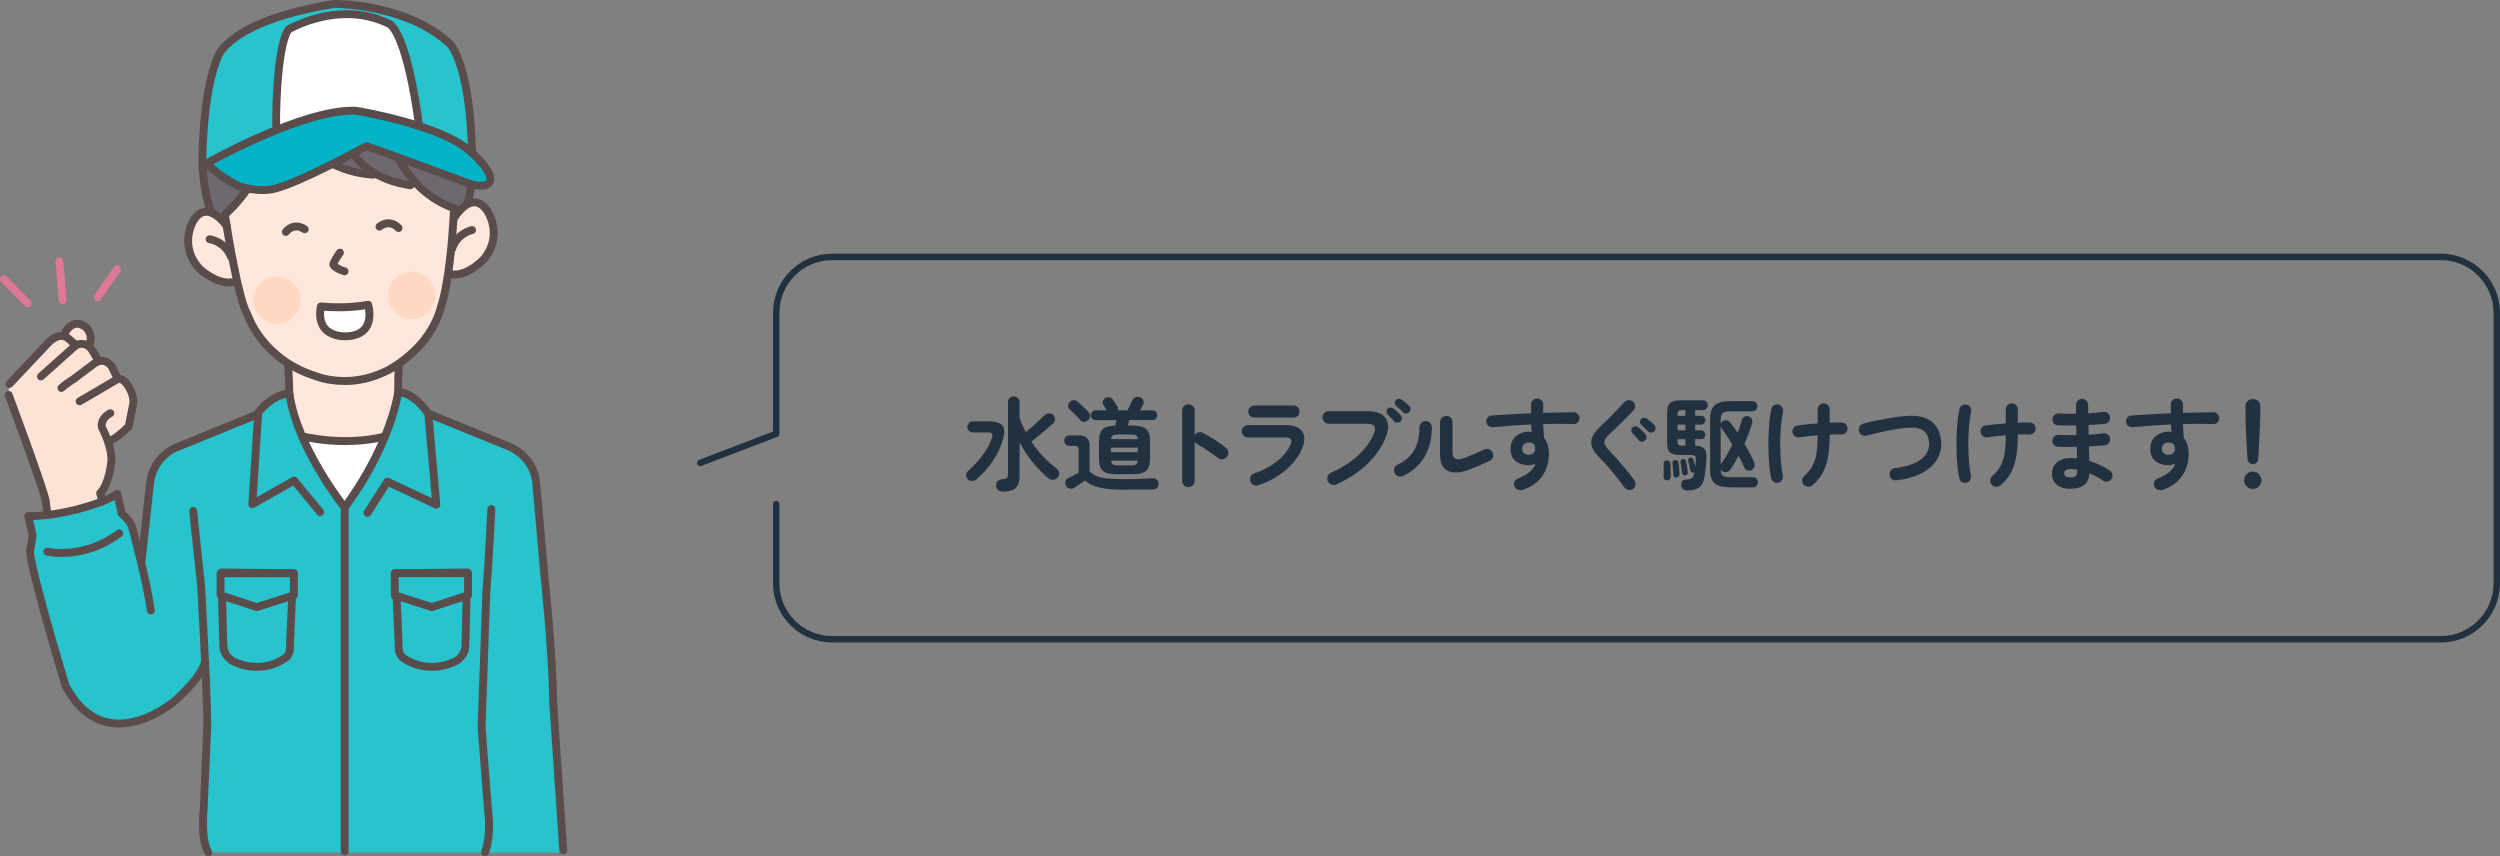 <?xml version="1.0" encoding="UTF-8"?><svg id="_レイヤー_2" xmlns="http://www.w3.org/2000/svg" width="822.27" height="281.63" viewBox="0 0 822.27 281.63"><rect x="0" y="0" width="822.27" height="281.63" fill="#808080" stroke="none"/><g id="_レイヤー_1-2"><path d="m94.83,117.22l.78,26.54,16.73,8.32,18.52-7.63.08-27.58s-15.55,3.97-36.11.35Z" style="fill:#ffe7db;"/><path d="m95.26,135.19c-.72,0-1.3-.58-1.3-1.3,0-6.11-.51-14.61-.52-14.7-.04-.71.5-1.33,1.22-1.37.71-.04,1.33.5,1.37,1.22,0,.09.52,8.66.52,14.85,0,.72-.58,1.3-1.3,1.3h0Z" style="fill:#5b4c4c;"/><path d="m131.03,133.37c-.68,0-1.26-.54-1.29-1.23-.26-4.94.16-13.1.17-13.44.04-.71.65-1.27,1.36-1.23.71.04,1.26.65,1.23,1.36,0,.08-.43,8.37-.17,13.17.04.71-.51,1.32-1.23,1.36-.02,0-.05,0-.07,0h0Z" style="fill:#5b4c4c;"/><path d="m79.51,28.34s12.63-24.47,49.91-11.6c0,0,22.73,11.86,24.37,29.09,0,0,5.81,20.2-6.09,28.74,0,0-15.25,23.87-35.04,21.63,0,0-27.87,3.91-40.16-21.25,0,0-8.55-6.99-5.45-26.98,0,0,2.96-14.28,12.45-19.63Z" style="fill:#6f686f;"/><path d="m149.19,65.72c.33,22.47-4.68,35.5-4.68,35.5-2.17,14.53-18.72,20.97-18.72,20.97-12.07,5.78-23.09,1.15-23.09,1.15-17.8-6.47-21.85-20.41-21.85-20.41-3.51-10.6-7.11-36.39-7.11-36.39,0,0,1.3-12.28,11.83-22.68,0,0,15.16-16.44,44.53-4.71,0,0,18.78,5.49,19.08,26.57Z" style="fill:#ffe7db;"/><path d="m77.31,92.87c-5.33.71-11.37-4.52-11.37-4.52-6.83-7.54-1.93-15.67-1.93-15.67,4.58-7.59,10.76,1.79,10.76,1.79l2.54,18.4Z" style="fill:#ffe7db;"/><path d="m148.23,90.07c4.86.52,11.02-5.05,11.02-5.05,6.29-8,.83-15.76.83-15.76-5.09-7.26-10.61,2.53-10.61,2.53l-1.25,18.28Z" style="fill:#ffe7db;"/><path d="m94.07,34.4s3.16,21.16,29.32,22.66c0,0,6.21,4.45,13.44,3.68,0,0,7,7.54,13.39,7.49,0,0,2.09-34.13-20.63-41.29,0,0-27.54-6.48-35.52,7.46Z" style="fill:#6f686f;"/><path d="m91.95,38.11s-6.32,23.3-17.92,32.87c0,0-6.91-12.25,3.58-27.88,0,0,6.63-6.79,14.34-4.99Z" style="fill:#6f686f;"/><path d="m149.47,91.59c-.18,0-.36,0-.54-.02-.71-.04-1.26-.66-1.21-1.37.04-.71.66-1.26,1.37-1.21,4.49.28,8.92-4.45,9.27-4.83,5.56-7.1.96-13.9.76-14.19-1.02-1.45-2.09-2.16-3.19-2.12-2.34.09-4.77,3.34-5.5,4.58-.36.61-1.16.82-1.77.46-.62-.36-.82-1.16-.46-1.77.34-.58,3.47-5.69,7.63-5.85,2.04-.08,3.86,1,5.42,3.22.06.09,1.53,2.2,2.15,5.38.58,2.95.53,7.41-3.03,11.93-.02.02-.03.04-.05.06-.21.24-5.14,5.74-10.85,5.74h0Z" style="fill:#5b4c4c;"/><path d="m148.67,83.16c-.13,0-.27-.02-.4-.06-.68-.22-1.05-.95-.83-1.64,1.93-5.9,7.35-7.02,7.58-7.06.7-.14,1.38.32,1.52,1.02.14.7-.32,1.38-1.02,1.52-.18.04-4.17.91-5.61,5.33-.18.55-.69.89-1.23.89h0Z" style="fill:#5b4c4c;"/><path d="m75.2,94.18c-5.45,0-10.37-4.77-10.59-4.99-.02-.02-.03-.04-.05-.05-3.86-4.26-4.23-8.71-3.85-11.69.4-3.21,1.72-5.42,1.77-5.51,1.4-2.32,3.14-3.53,5.18-3.59,4.16-.13,7.64,4.75,8.02,5.31.41.59.26,1.4-.33,1.8-.59.41-1.4.26-1.8-.33-.82-1.19-3.47-4.26-5.81-4.18-1.1.03-2.12.82-3.03,2.34-.18.3-4.29,7.4,1.75,14.1.37.35,5.11,4.76,9.58,4.17.71-.09,1.36.41,1.45,1.11.09.71-.41,1.36-1.11,1.45-.39.05-.78.08-1.17.08h0Z" style="fill:#5b4c4c;"/><path d="m75.95,85.7c-.51,0-1-.31-1.2-.81-1.77-4.36-5.92-4.92-5.97-4.92-.71-.09-1.22-.73-1.13-1.44.09-.71.73-1.22,1.44-1.13.23.03,5.71.76,8.05,6.52.27.66-.05,1.42-.71,1.69-.16.07-.33.1-.49.1h0Z" style="fill:#5b4c4c;"/><path d="m113.29,126.62c-5.64,0-9.52-1.53-10.12-1.77-9.43-3.02-15.17-8.55-18.33-12.66-3.09-4.02-4.37-7.47-4.64-8.24-3.38-5.78-7.29-31.66-7.45-32.77-.11-.71.38-1.37,1.09-1.47.71-.11,1.37.38,1.47,1.09,1.12,7.46,4.59,27.74,7.18,31.93.06.09.1.19.14.3.01.03,1.14,3.55,4.34,7.68,2.94,3.79,8.28,8.9,17.05,11.7.04.01.08.03.12.05.1.04,10.43,4.35,22.32-1.57,0,0,.02,0,.03-.01.14-.06,13.91-6.66,17.35-20.52.01-.06.03-.12.06-.17.03-.07,2.92-7.6,4.12-31.23.04-.71.65-1.27,1.36-1.23.71.04,1.27.64,1.23,1.36-1.16,23.07-3.9,31.01-4.27,31.98-3.75,14.91-17.93,21.78-18.73,22.15-5.29,2.63-10.25,3.42-14.31,3.42h0Z" style="fill:#5b4c4c;"/><path d="m98.89,98.46c.15,4.29-3.21,7.89-7.5,8.04-4.29.15-7.89-3.21-8.04-7.5-.15-4.29,3.21-7.89,7.5-8.04,4.29-.15,7.89,3.21,8.04,7.5Z" style="fill:#ffd8c4;"/><path d="m143.18,96.92c.15,4.29-3.21,7.89-7.5,8.04-4.29.15-7.89-3.21-8.04-7.5-.15-4.29,3.21-7.89,7.5-8.04,4.29-.15,7.89,3.21,8.04,7.5Z" style="fill:#ffd8c4;"/><path d="m105.53,100.77s7.81.94,15.54-.54c0,0,3.14,10.01-7.23,10.38,0,0-10.28.74-8.32-9.83Z" style="fill:#fff;"/><path d="m113.43,111.91c-1.52,0-5.31-.3-7.64-3.1-1.66-2-2.18-4.78-1.53-8.28.12-.67.75-1.13,1.43-1.05.02,0,2.42.28,5.79.28s6.54-.27,9.36-.81c.65-.12,1.28.26,1.48.89.07.21,1.57,5.14-.95,8.7-1.49,2.1-4,3.24-7.45,3.36-.07,0-.24.01-.49.01h0Zm-6.79-9.73c-.22,2.13.17,3.8,1.14,4.98,1.67,2.01,4.74,2.17,5.65,2.17.19,0,.31,0,.33,0,.01,0,.03,0,.04,0,2.6-.09,4.43-.85,5.43-2.26,1.19-1.68,1.06-3.98.84-5.33-2.65.43-5.53.64-8.6.64-2.07,0-3.76-.1-4.84-.18h0Z" style="fill:#5b4c4c;"/><path d="m113.34,90.54c-.12,0-.24-.02-.37-.05-3.54-1.04-4.39-2.62-4.53-2.92-.1-.23-.13-.48-.09-.73.25-1.54,2.07-4.04,2.43-4.53.43-.57,1.24-.69,1.81-.27.57.43.69,1.24.27,1.81-.68.92-1.45,2.13-1.79,2.9.37.31,1.14.81,2.63,1.25.69.2,1.08.92.88,1.61-.17.56-.68.93-1.24.93h0Z" style="fill:#5b4c4c;"/><path d="m94.01,77.59c-.27,0-.53-.08-.77-.25-.58-.42-.7-1.23-.28-1.81,1.11-1.51,4.21-3.71,7.99-1.2.6.39.76,1.2.37,1.8-.4.6-1.2.76-1.8.37-2.65-1.75-4.29.33-4.47.58-.25.35-.65.53-1.05.53h0Z" style="fill:#5b4c4c;"/><path d="m131.08,76.3c-.36,0-.73-.15-.98-.45-.33-.37-2.08-2.13-4.5-.27-.57.44-1.38.33-1.82-.24-.44-.57-.33-1.38.24-1.82,3.6-2.76,6.84-.79,8.05.64.46.55.4,1.36-.15,1.83-.24.21-.54.31-.84.31h0Z" style="fill:#5b4c4c;"/><path d="m89.48,56.85c-.19,0-.38-.04-.56-.13-.65-.31-.92-1.08-.61-1.73,1.28-2.66,3.02-4.31,5.19-4.9,3.21-.88,6.06.99,6.18,1.07.6.4.76,1.2.36,1.8-.4.59-1.2.76-1.79.36-.04-.03-2.03-1.29-4.08-.72-1.4.39-2.58,1.57-3.52,3.52-.22.46-.69.73-1.17.73h0Z" style="fill:#5b4c4c;"/><path d="m74.27,71.58c-.36,0-.71-.15-.97-.43-.48-.53-.43-1.35.1-1.83,12.47-11.18,16.59-29.88,16.63-30.07.15-.7.84-1.15,1.54-1,.7.15,1.15.84,1,1.54-.17.8-4.32,19.71-17.44,31.46-.25.22-.56.33-.86.33h0Z" style="fill:#5b4c4c;"/><path d="m122.81,58.77s-.06,0-.09,0c-11.92-.84-19.14-6.36-23.09-10.85-4.3-4.87-5.75-9.52-5.81-9.72-.21-.68.18-1.41.86-1.62.68-.21,1.41.18,1.62.86.01.04,1.39,4.39,5.35,8.85,5.28,5.94,12.43,9.27,21.25,9.89.71.05,1.25.67,1.2,1.38-.05.68-.62,1.21-1.29,1.21h0Z" style="fill:#5b4c4c;"/><path d="m134.99,62.23c-.06,0-.13,0-.19-.01-11.58-1.69-17.6-7.48-20.6-12.04-3.27-4.96-3.76-9.5-3.78-9.7-.07-.71.45-1.35,1.16-1.42.71-.07,1.35.44,1.42,1.16h0s.48,4.2,3.44,8.64c3.95,5.93,10.26,9.56,18.74,10.8.71.1,1.2.76,1.1,1.47-.09.64-.65,1.11-1.28,1.11h0Z" style="fill:#5b4c4c;"/><path d="m149.28,69.74c-.14,0-.28-.02-.42-.07-7.32-2.53-13.53-7.78-17.95-15.17-3.33-5.55-4.47-10.31-4.52-10.51-.16-.7.27-1.39.96-1.56.7-.17,1.39.27,1.56.96.02.08,1.14,4.65,4.26,9.85,4.16,6.92,9.73,11.62,16.54,13.98.68.23,1.03.97.8,1.65-.19.54-.69.87-1.22.87h0Z" style="fill:#5b4c4c;"/><path d="m69.18,70.22c-.52,0-1.01-.31-1.21-.83-.1-.25-2.42-6.31-2.52-14.36-.14-10.75,3.78-19.88,11.36-26.4.54-.47,1.36-.41,1.83.14.47.54.41,1.36-.14,1.83-7.05,6.07-10.57,14.25-10.46,24.32.09,7.6,2.33,13.49,2.35,13.54.26.67-.07,1.42-.74,1.68-.15.06-.31.09-.47.09h0Z" style="fill:#5b4c4c;"/><path d="m153.64,68.29c-.16,0-.31-.03-.47-.09-.67-.26-1-1.01-.74-1.68,2.61-6.77.86-18.16.84-18.27-1.64-9.47-6.68-17.66-14.98-24.33-6.24-5.02-12.08-7.23-12.14-7.25-9.16-3.33-19.43-3.45-28.9-.34-8.11,2.67-13.64,7.07-14.91,10.04-.28.66-1.04.96-1.7.68-.66-.28-.96-1.04-.68-1.7,1.8-4.22,8.42-8.84,16.48-11.48,10.02-3.29,20.89-3.16,30.61.37.26.1,6.24,2.36,12.8,7.61,6.08,4.87,13.79,13.33,15.98,25.98.08.51,1.89,12.21-.98,19.63-.2.51-.69.83-1.21.83h0Z" style="fill:#5b4c4c;"/><path d="m66.56,55.54s-.39-23.82,5.04-36.72c0,0,2.91-11.75,38.24-17.52,0,0,23.49-.28,38.14,13.1,0,0,6.8,6.66,7.31,36.96,0,0-12.89-6.77-43.29-12.36,0,0-43.52,14.12-45.44,16.54Z" style="fill:#27c4ce;"/><path d="m66.56,56.83c-.14,0-.28-.02-.42-.07-.52-.18-.87-.66-.88-1.21-.02-.98-.33-24.17,5.11-37.18.43-1.39,4.98-12.76,39.26-18.37.06-.01.13-.02.19-.02h.13c2.48,0,24.6.38,38.9,13.44.01.01.02.02.03.03.29.29,7.18,7.39,7.7,37.87,0,.46-.23.89-.62,1.13-.39.24-.88.26-1.28.04-.13-.07-13.04-6.71-42.6-12.17-16.28,5.29-42.45,14.22-44.54,16.05-.25.29-.61.45-.98.45h0ZM109.94,2.59c-33.58,5.51-37.07,16.45-37.1,16.56-.02.06-.03.11-.06.17-4.29,10.22-4.87,27.75-4.93,33.95,2.63-1.24,8.44-3.55,21.72-8.13,11-3.79,21.91-7.34,22.02-7.37.2-.07.42-.08.63-.04,24.02,4.41,37.08,9.51,41.71,11.57-.74-27.15-6.6-33.68-6.87-33.96-5.7-5.2-13.44-8.91-23-11.03-7.47-1.66-13.47-1.7-14.13-1.7h0Z" style="fill:#5b4c4c;"/><path d="m91.15,46.02c-.66.21-.69-30.45,3.8-36.38,0,0,16.6-9.85,32.9-1.87,0,0,5.76,1.02,10.24,35.29,0,0-26.73-3.38-46.94,2.96Z" style="fill:#fff;"/><path d="m91.14,47.32c-.51,0-.97-.29-1.2-.76-.61-1.23-.46-10.8-.08-17.12.45-7.54,1.52-17.24,4.06-20.58.1-.13.23-.25.37-.33.36-.21,8.84-5.17,19.79-5.17,5.06,0,9.85,1.08,14.23,3.2,1.82.59,6.98,5.14,11.06,36.34.05.4-.08.8-.37,1.08-.28.28-.68.42-1.08.37-.07,0-7.16-.89-16.62-.89-11.55,0-21.84,1.32-29.77,3.8-.13.04-.26.06-.39.06h0Zm4.69-36.69c-1.55,2.34-2.77,9.02-3.36,18.45-.43,6.79-.41,12.74-.27,15.27,8.03-2.31,17.81-3.49,29.1-3.49,6.92,0,12.6.46,15.28.73-3.95-28.99-8.8-32.39-9.12-32.58-.06-.02-.12-.04-.18-.07-4.05-1.98-8.49-2.99-13.2-2.99-9.29,0-16.85,3.91-18.24,4.68h0Z" style="fill:#5b4c4c;"/><path d="m68.37,53.5s32.1-18.04,48.95-17.05c0,0,28.08,4.69,37.23,13.29,0,0,4.73,3.62,6.51,7.81,0,0,1.98,5.37-6.52,2.91,0,0-27.37-10.16-33.98-12.4,0,0-21,11.51-29.53,13.8,0,0-4.72,1.86-12.58-.66,0,0-8.98-4.69-10.08-7.71Z" style="fill:#00b3c6;"/><path d="m86.33,63.82c-2.63,0-5.42-.46-8.28-1.38-.07-.02-.14-.05-.2-.09-1.57-.82-9.49-5.09-10.7-8.41-.22-.6.03-1.26.58-1.57,1.25-.7,30.91-17.26,48.2-17.26.5,0,.99.01,1.45.04.05,0,.09,0,.14.02,1.16.19,28.49,4.84,37.86,13.58.57.45,5.06,4.04,6.86,8.29,0,.02.02.04.02.06.08.22.76,2.18-.33,3.74-.72,1.04-1.95,1.56-3.67,1.56-1.13,0-2.5-.23-4.1-.7-.03,0-.06-.02-.09-.03-.27-.1-26.06-9.67-33.4-12.2-3.32,1.8-21.28,11.47-29.25,13.63-.4.14-2.2.72-5.09.72h0Zm-7.38-3.81c2.57.81,5.05,1.22,7.38,1.22,2.69,0,4.22-.57,4.23-.57.04-.02.09-.03.13-.04,8.28-2.22,29.03-13.57,29.24-13.68.32-.17.7-.21,1.04-.09,6.43,2.18,32.7,11.92,33.97,12.39,1.34.39,2.46.58,3.33.58.79,0,1.33-.16,1.54-.45.25-.35.14-1.04.04-1.35-1.64-3.81-6.04-7.21-6.09-7.25-.03-.03-.07-.06-.1-.09-8.54-8.04-34.96-12.68-36.49-12.95-.4-.02-.81-.03-1.23-.03-14.73,0-39.98,13.16-45.74,16.27,1.61,1.83,5.77,4.46,8.76,6.03h0Z" style="fill:#5b4c4c;"/><path d="m131.4,129.03c6.22,1.04,9.38,7.38,9.38,7.38l22.5,9.45c12.57,3.5,11.92,9.33,11.92,9.33l1.81,6.48-17.85,42.05-.78,34.65c4.92,31.28.84,41.99.84,41.99h-91.23c-2.84-8.29.11-40.01.11-40.01l-1.47-34.73-18.31-38.12c-1.3-19.18,14.64-21.9,14.64-21.9l22.81-10.11c2.41-5.34,9.5-6.12,9.5-6.12,0,0,1.38,8.21,3.97,13.65,0,0,4.62,12.44,14,23.5,0,0,12.27-16.76,14.51-25.14l3.63-12.35Z" style="fill:#27c4ce;"/><path d="m159.52,201.91s-.6,34.73-1.12,36.46l.23,41.99h26.18s-2.3-44.32-2.82-46.13c0,0-.11-20.27-2.85-44.06,0,0-1.08-18.45-2.81-31.76,0,0,.86-9.85-18.66-15.03,0,0,2.85,11.84,3.11,26.35,0,0,.26,21.51-1.25,32.19Z" style="fill:#27c4ce;"/><path d="m63.83,169.21c-.26-13.74,4.15-25.66,4.15-25.66-19.18,3.97-18.38,15.64-18.38,15.64l-3.36,24.81-3.11-10.5c-1.27-2.51-3.11-4.67-3.11-4.67l-1.94-5.96c-11.73,6.29-28.77,6.74-28.77,6.74l1.43,6.48c-2.07,3.63-.52,8.16-.52,8.16l11.02,41.7s7.6,16.59,24.54,11.23c0,0,15.93-4.68,21.43-18.47l-1.3-25.4-2.07-24.1Z" style="fill:#27c4ce;"/><path d="m99.6,143.55l13.35,1.68,13.61-1.43s-3.28,11.27-13.22,23.07c0,0-8.16-7.91-13.74-23.33Z" style="fill:#fff;"/><path d="m94.76,129.9s-7.6.52-9.33,6.57l-3.11,29.2,14.34-7.78,8.9,11.38h15.55l5.79-11.21,17.11,8.29-3.8-30.58s-2.59-5.36-9.33-6.91c0,0-4.32,21.77-17.54,38.01,0,0-11.32-13.13-18.58-36.98Z" style="fill:#27c4ce;"/><path d="m68.54,281.58c-.42,0-.83-.2-1.08-.58-2.74-4.11-1.9-13.56-1.77-14.81l1.13-25.89s0-.06,0-.09c.4-3.39-1.12-32.63-1.98-47.66-.52-4.21-2.57-24.15-2.59-24.35-.07-.71.44-1.35,1.16-1.42.71-.08,1.35.44,1.42,1.16.02.2,2.08,20.25,2.59,24.34,0,.03,0,.06,0,.09.1,1.78,2.48,43.38,1.98,48.1l-1.13,25.89s0,.05,0,.08c-.27,2.68-.57,10.28,1.34,13.15.4.6.24,1.4-.36,1.8-.22.15-.47.22-.72.22h0Z" style="fill:#5b4c4c;"/><path d="m159.53,281.63c-.15,0-.29-.02-.44-.08-.67-.24-1.02-.99-.78-1.66,2.05-5.66.96-12.82.95-12.89,0-.03,0-.07-.01-.1l-2.15-27.65s0-.1,0-.15l1.56-44.32s0-.04,0-.06c.77-9.2,1.65-27.19,1.66-27.37.04-.71.64-1.27,1.36-1.23.71.04,1.27.64,1.23,1.36,0,.18-.89,18.18-1.66,27.43l-1.55,44.22,2.14,27.53c.11.75,1.12,8.04-1.08,14.12-.19.53-.69.86-1.22.86h0Z" style="fill:#5b4c4c;"/><path d="m113.37,281.32c-.72,0-1.3-.58-1.3-1.3v-113.41c0-.72.58-1.3,1.3-1.3s1.3.58,1.3,1.3v113.41c0,.72-.58,1.3-1.3,1.3h0Z" style="fill:#5b4c4c;"/><path d="m46.5,186.19s-.09,0-.14,0c-.71-.08-1.23-.72-1.15-1.43l2.78-25.38c.84-9.73,8.75-13.11,9.09-13.25l26.39-10.76c6.4-8.01,11.76-7.09,11.98-7.04.54.1.96.54,1.04,1.09,2.5,17.28,17.71,36.46,17.86,36.66.45.56.36,1.37-.2,1.82-.56.45-1.37.36-1.82-.2-.63-.79-15.18-19.14-18.22-36.78-1.51.2-4.84,1.26-8.81,6.34-.14.18-.32.32-.53.4l-26.7,10.89c-.27.11-6.79,2.96-7.49,11.09,0,.01,0,.02,0,.03l-2.78,25.39c-.07.66-.63,1.15-1.29,1.15h0Z" style="fill:#5b4c4c;"/><path d="m185.26,280.97c-.68,0-1.24-.52-1.29-1.21l-3.28-48.04s0-.05,0-.07c-.26-17.7-2.82-41.11-2.84-41.35,0,0,0-.02,0-.03l-2.74-31.05c-.7-8.12-7.7-10.97-7.99-11.09l-26.71-10.89c-.23-.09-.42-.25-.57-.45-3.52-4.92-6.42-6.1-7.79-6.37-4.02,19.77-17.11,36.53-17.68,37.25-.44.56-1.26.66-1.82.21-.56-.44-.66-1.26-.22-1.82.14-.17,13.76-17.62,17.38-37.23.1-.53.51-.94,1.04-1.04.52-.1,5.2-.7,10.97,7.19l26.35,10.75c.34.13,8.78,3.51,9.61,13.27l2.74,31.03c.08.71,2.6,23.91,2.86,41.54l3.28,48c.05.71-.49,1.33-1.2,1.38-.03,0-.06,0-.09,0h0Z" style="fill:#5b4c4c;"/><path d="m120.85,169.98c-.24,0-.48-.07-.7-.2-.6-.39-.78-1.19-.39-1.79l6.57-10.28c.35-.55,1.05-.75,1.64-.48l14.06,6.62-2.45-27.69c-.06-.71.46-1.34,1.18-1.41.71-.06,1.34.46,1.41,1.18l2.65,29.94c.04.46-.17.91-.55,1.18-.38.27-.87.31-1.29.11l-15.07-7.09-5.95,9.32c-.25.39-.67.6-1.09.6h0Z" style="fill:#5b4c4c;"/><path d="m105.3,169.72c-.37,0-.74-.16-1-.47l-7.86-9.53-12.79,7.24c-.41.23-.92.22-1.33-.03-.4-.25-.64-.71-.61-1.18l1.9-29.72c.05-.71.66-1.26,1.38-1.21.71.05,1.26.66,1.21,1.38l-1.75,27.33,11.65-6.6c.55-.31,1.24-.18,1.64.3l8.55,10.37c.46.55.38,1.37-.17,1.82-.24.2-.53.3-.82.3h0Z" style="fill:#5b4c4c;"/><path d="m113.61,146.39c-7.97,0-13.96-1.49-14.33-1.59-.69-.18-1.11-.88-.94-1.58.18-.69.88-1.11,1.58-.94.14.04,13.08,3.25,25.94.13.7-.17,1.4.26,1.56.95.17.7-.26,1.4-.95,1.57-4.48,1.09-8.91,1.45-12.86,1.45h0Z" style="fill:#5b4c4c;"/><path d="m130.09,188.53l1.04,23.87s-.39,3.11,1.94,4.28c0,0,7.13,5.44,16.85.78,0,0,3.11-1.71,3.11-5.05l.65-24.1-23.59.23Z" style="fill:#27c4ce;"/><path d="m142,220.64h0c-5.34,0-8.95-2.39-9.6-2.86-2.73-1.45-2.62-4.72-2.56-5.42l-1.04-23.78c-.02-.35.11-.69.35-.95s.58-.4.93-.4l23.59-.23c.35,0,.69.14.94.39.25.25.38.59.37.94l-.65,24.09c-.01,4.05-3.63,6.09-3.78,6.17-.02.01-.04.02-.06.03-2.79,1.34-5.64,2.02-8.48,2.02h0Zm-10.55-30.83l.98,22.53c0,.07,0,.15,0,.22,0,.01-.23,2.22,1.24,2.96.07.04.14.08.21.13.03.02,3.25,2.4,8.14,2.4h0c2.44,0,4.9-.59,7.32-1.74.26-.15,2.41-1.5,2.42-3.91,0-.01,0-.02,0-.03l.61-22.76-20.9.21h0Z" style="fill:#5b4c4c;"/><polygon points="129.83 188.53 153.94 188.53 153.94 195.79 142.02 199.67 129.83 195.79 129.83 188.53" style="fill:#27c4ce;"/><path d="m142.02,200.97c-.13,0-.27-.02-.39-.06l-12.18-3.89c-.54-.17-.9-.67-.9-1.23v-7.26c0-.72.58-1.3,1.3-1.3h24.1c.72,0,1.3.58,1.3,1.3v7.26c0,.56-.36,1.06-.89,1.23l-11.92,3.89c-.13.04-.27.06-.4.06h0Zm-10.89-6.13l10.88,3.47,10.63-3.47v-5.02h-21.51v5.01h0Z" style="fill:#5b4c4c;"/><path d="m96.4,188.53l-1.04,23.87s.39,3.11-1.94,4.28c0,0-7.13,5.44-16.85.78,0,0-3.11-1.71-3.11-5.05l-.65-24.1,23.59.23Z" style="fill:#27c4ce;"/><path d="m84.49,220.64c-2.84,0-5.7-.68-8.49-2.02-.02-.01-.04-.02-.06-.03-.15-.09-3.77-2.12-3.78-6.17l-.65-24.09c0-.35.12-.69.37-.94.25-.25.59-.38.94-.39l23.59.23c.35,0,.69.15.93.4.24.25.37.6.35.95l-1.04,23.78c.06.7.17,3.97-2.56,5.42-.66.47-4.26,2.86-9.6,2.86h0Zm-7.32-4.33c2.42,1.16,4.88,1.74,7.32,1.74,4.93,0,8.1-2.38,8.14-2.4.06-.05.13-.09.21-.13,1.47-.74,1.24-2.93,1.24-2.96,0-.07-.01-.14,0-.22l.98-22.53-20.9-.21.61,22.76s0,.02,0,.03c0,2.4,2.14,3.74,2.42,3.91h0Z" style="fill:#5b4c4c;"/><polygon points="96.66 188.53 72.55 188.53 72.55 195.79 84.47 199.67 96.66 195.79 96.66 188.53" style="fill:#27c4ce;"/><path d="m84.47,200.97c-.14,0-.27-.02-.4-.06l-11.92-3.89c-.53-.17-.89-.67-.89-1.23v-7.26c0-.72.58-1.3,1.3-1.3h24.1c.72,0,1.3.58,1.3,1.3v7.26c0,.56-.36,1.06-.9,1.23l-12.18,3.89c-.13.04-.26.06-.39.06h0Zm-10.63-6.12l10.63,3.47,10.88-3.47v-5.01h-21.51v5.02h0Z" style="fill:#5b4c4c;"/><path d="m15.21,169.12s11.49-1.12,18.36-4.1l-.65-2.81s3.36-3.84,3.62-9.72c0,0-.43-5.53-1.47-7.78,0,0,5.79-1.56,7.69-6.22l1.3-7.43s-1.12-5.66-6.05-6.57c0,0-.52-5.01-2.94-5.36,0,0-1.04-.69-2.76-.17,0,0-1.73-5.01-2.94-5.7,0,0-1.77-.6-4.36.26l-4.28-3.02s-2.2-.82-4.93,2.33l-11.4,11.92s-2.85,4.06-1.3,7.52l11.92,33.18.18,3.67Z" style="fill:#ffe2d6;"/><path d="m20.73,110.5s3.28-7.15,6.91-3.35c1.76,3.78,3.66,5.48,1.04,7.67,0,0-2.59,1.83-6.57-.41,0,0-1.9-2.35-1.38-3.91Z" style="fill:#ffe2d6;"/><path d="m20.25,183.19c-2.91,0-4.78-.41-4.97-.46-.7-.16-1.13-.86-.97-1.56.16-.7.86-1.13,1.55-.97.13.03,11.52,2.49,22.6-5.82.57-.43,1.38-.31,1.81.26.43.57.31,1.38-.26,1.81-7.5,5.63-15.02,6.73-19.77,6.73h0Z" style="fill:#5b4c4c;"/><path d="m39.18,239.28c-1.19,0-2.39-.1-3.61-.34-6.19-1.18-11.28-5.46-15.13-12.71-.04-.07-.07-.15-.1-.23-.03-.11-3.36-11.1-6.43-22.11-1.81-6.48-3.17-11.7-4.06-15.53-1.39-5.99-1.45-7.72-1.04-8.48l.6-3.65-1.37-6.24c-.09-.39.01-.8.27-1.1.25-.31.64-.48,1.03-.47,9.2.26,23.38-3.66,28.54-7.05.36-.23.81-.28,1.2-.12.39.16.69.51.78.92l1.33,6.05c.84.74,2.82,2.63,3.43,4.6,0,.01,0,.03.01.04.2.71,4.83,17.44,6.26,27.77.1.71-.4,1.36-1.11,1.46-.71.1-1.36-.4-1.46-1.11-1.37-10-5.99-26.72-6.18-27.41-.44-1.38-2.27-3.09-2.94-3.64-.23-.19-.39-.44-.45-.73l-1.04-4.74c-5.98,3.15-17.85,6.38-26.79,6.55l1.08,4.9c.04.16.04.33.01.49l-.69,4.23c-.02.15-.07.29-.14.41-.25,2.91,5.74,24.7,11.61,44.08,3.46,6.45,7.92,10.24,13.26,11.27,10.05,1.93,20.15-6.5,20.25-6.58.09-.07,8.04-6.76,9.84-12.17.23-.68.96-1.05,1.64-.82.68.23,1.05.96.82,1.64-2.04,6.11-10.28,13.04-10.63,13.34-.39.33-8.94,7.48-18.79,7.48h0Z" style="fill:#5b4c4c;"/><path d="m3.11,127.56c-.32,0-.64-.12-.89-.35-.52-.49-.54-1.31-.05-1.83l12.67-13.41c1.56-1.77,5.33-4.35,8.55-1.56l2.46,2.15c.54.47.6,1.29.12,1.83-.47.54-1.29.6-1.83.12l-2.46-2.14c-2.11-1.83-4.89,1.3-4.92,1.33-.01.01-.02.02-.03.04l-12.69,13.43c-.25.27-.6.41-.94.41h0Z" style="fill:#5b4c4c;"/><path d="m13.47,125.12c-.36,0-.71-.15-.97-.43-.48-.53-.43-1.35.1-1.83l11.54-10.3c.08-.07.17-.14.27-.19,1.55-.79,5.03-1.31,7.16,2.41l1.68,2.83c.36.62.16,1.41-.46,1.77-.62.36-1.41.16-1.77-.46l-1.68-2.85c-1.25-2.19-3.02-1.71-3.61-1.46l-11.39,10.17c-.25.22-.56.33-.86.33h0Z" style="fill:#5b4c4c;"/><path d="m20.21,128.9c-.35,0-.69-.14-.94-.41-.49-.52-.46-1.34.06-1.83.06-.06,1.57-1.47,4.05-2.98l6.52-4.9c.35-.3,2.01-1.6,4.14-1.37,1.46.16,2.75.98,3.81,2.44.05.06.09.13.12.2l1.81,3.76c.31.64.04,1.42-.6,1.73-.64.31-1.42.04-1.73-.6l-1.76-3.65c-.59-.78-1.23-1.22-1.91-1.3-1.15-.13-2.2.76-2.21.77-.02.02-.05.05-.08.06l-6.61,4.97s-.07.05-.11.07c-2.26,1.37-3.66,2.68-3.67,2.69-.25.23-.57.35-.89.35h0Z" style="fill:#5b4c4c;"/><path d="m36.11,146.18c-.61,0-1.15-.43-1.27-1.04-.14-.7.31-1.38,1.02-1.53,1.15-.23,3.68-2.4,5.28-4.02l1.31-6.54s.01-.05.02-.08c.58-2.19-1.14-5.05-1.85-5.96-.77-.99-1.3-1.13-1.46-1.11l-12.33,7.22c-.62.36-1.41.15-1.77-.46-.36-.62-.15-1.41.46-1.77l12.35-7.24h0c.42-.24,2.48-1.19,4.79,1.77.14.18,3.3,4.33,2.31,8.17l-1.38,6.88c-.05.24-.16.46-.34.64-.73.76-4.47,4.55-6.9,5.04-.09.02-.17.03-.26.03h0Z" style="fill:#5b4c4c;"/><path d="m33.57,166.31c-.69,0-1.27-.55-1.29-1.24-.03-.64-.37-1.83-.58-2.43-.17-.48-.04-1.01.32-1.36,2.06-2,3.03-7.12,3.23-8.93,0-.02,0-.04,0-.06.7-4.43-2.85-11.04-2.88-11.1-.07-.13-.12-.26-.14-.41-.67-4.03,3.32-5.97,3.49-6.05.65-.31,1.42-.03,1.73.62.31.65.03,1.42-.61,1.72-.11.05-2.26,1.13-2.07,3.1.66,1.27,3.8,7.65,3.05,12.5-.06.55-.82,6.64-3.44,9.86.2.67.45,1.66.48,2.44.03.72-.53,1.32-1.24,1.35-.02,0-.04,0-.05,0h0Z" style="fill:#5b4c4c;"/><path d="m15.55,170.2c-.64,0-1.2-.48-1.28-1.14l-.52-4.17c-1.07-4.93-12-34.24-12.11-34.54-.25-.67.09-1.42.76-1.67.67-.25,1.42.09,1.67.76.46,1.22,11.18,30,12.23,34.96,0,.04.01.07.02.11l.53,4.23c.09.71-.42,1.36-1.13,1.45-.05,0-.11.01-.16.01h0Z" style="fill:#5b4c4c;"/><path d="m29.37,114.56c-.18,0-.36-.04-.53-.11-.65-.29-.95-1.06-.65-1.71,1.02-2.27-.6-3.93-.79-4.11-.87-.69-1.67-.97-2.4-.82-1.38.28-2.33,1.98-2.34,2-.33.63-1.12.88-1.75.54-.63-.33-.88-1.12-.54-1.75.15-.29,1.54-2.81,4.12-3.33,1.53-.31,3.08.15,4.59,1.38.02.01.03.03.05.04,1.14,1.03,2.91,3.83,1.44,7.11-.22.48-.69.77-1.18.77h0Z" style="fill:#5b4c4c;"/><path d="m20.63,100.06c-.66,0-1.23-.51-1.29-1.18l-1.12-12.78c-.06-.71.47-1.34,1.18-1.4.71-.06,1.34.47,1.4,1.18l1.12,12.78c.06.71-.47,1.34-1.18,1.4-.04,0-.08,0-.11,0h0Z" style="fill:#dd7994;"/><path d="m9.14,101.06c-.33,0-.67-.13-.92-.38l-7.84-7.9c-.5-.51-.5-1.33,0-1.83.51-.5,1.33-.5,1.83,0l7.84,7.9c.5.51.5,1.33,0,1.83-.25.25-.58.38-.91.38h0Z" style="fill:#dd7994;"/><path d="m32.13,99.05c-.26,0-.51-.08-.74-.23-.59-.41-.73-1.22-.33-1.8l6.35-9.14c.41-.59,1.22-.73,1.8-.32.59.41.73,1.22.33,1.8l-6.35,9.14c-.25.36-.66.56-1.07.56h0Z" style="fill:#dd7994;"/><path d="m318.3,157.61c-.36-.38-.52-.84-.5-1.37.02-.54.22-.98.6-1.34,1.83-1.61,3.44-3.36,4.84-5.26,1.4-1.9,2.41-3.8,3.03-5.73.22-.67.22-1.12,0-1.34s-.69-.33-1.41-.33h-4.89c-.49,0-.92-.18-1.27-.54s-.54-.78-.54-1.27.18-.95.54-1.31c.36-.36.78-.54,1.27-.54h5.12c2.25,0,3.77.42,4.54,1.27.77.85.89,2.27.35,4.25-.74,2.79-1.88,5.3-3.42,7.52-1.54,2.22-3.3,4.21-5.29,5.98-.42.38-.92.58-1.47.6-.56.02-1.06-.18-1.51-.6Zm11.52,4.08c-.67,0-1.19-.17-1.57-.52-.38-.35-.59-.8-.64-1.36-.07-.58.09-1.08.47-1.49.38-.41.95-.65,1.71-.72.71-.04,1.18-.17,1.41-.37.22-.2.33-.58.33-1.14v-23.81c0-.58.18-1.04.55-1.39.37-.35.82-.52,1.36-.52s.96.17,1.34.52c.38.35.57.81.57,1.39v5.06c.25.83.54,1.64.89,2.44.35.8.72,1.6,1.12,2.38.65-.54,1.36-1.14,2.14-1.82s1.53-1.36,2.26-2.03c.73-.67,1.33-1.25,1.83-1.74.38-.38.84-.59,1.39-.62s1.02.15,1.42.55c.38.36.57.8.59,1.34.01.54-.18.99-.59,1.37-.56.54-1.26,1.17-2.11,1.89-.85.73-1.72,1.46-2.61,2.19-.89.74-1.72,1.4-2.48,1.98,2.3,3.42,5.09,6.37,8.37,8.87.45.33.71.79.79,1.36s-.08,1.09-.49,1.56c-.4.47-.91.72-1.52.75-.61.03-1.16-.15-1.62-.55-1.92-1.65-3.67-3.46-5.24-5.42-1.57-1.96-2.95-4.08-4.14-6.36v11.12c0,1.81-.44,3.11-1.32,3.9-.88.79-2.28,1.19-4.2,1.19Z" style="fill:#22313f;"/><path d="m369.53,161.06c-3.24,0-5.86-.23-7.87-.69-2.01-.46-3.61-1.23-4.79-2.33-.27.2-.64.46-1.12.77-.48.31-.94.62-1.37.92-.44.3-.77.53-.99.69-.45.29-.95.38-1.52.29-.57-.1-.99-.4-1.26-.89-.25-.47-.3-.97-.17-1.49s.45-.9.94-1.12c.38-.18.92-.44,1.61-.79.69-.35,1.28-.65,1.77-.92v-7.43c0-.54-.09-.9-.27-1.11-.18-.2-.54-.3-1.07-.3h-1.67c-.51,0-.93-.17-1.24-.5-.31-.33-.47-.74-.47-1.21s.16-.9.47-1.24c.31-.33.73-.5,1.24-.5h3.15c2.32,0,3.48,1.16,3.48,3.48v8.37c.58.6,1.31,1.09,2.19,1.47s2.04.65,3.48.82c1.44.17,3.26.25,5.47.25,1.85,0,3.57-.03,5.14-.08,1.57-.06,2.96-.13,4.17-.22.65-.04,1.18.1,1.61.42.42.32.64.78.64,1.36s-.17,1.01-.52,1.37c-.35.36-.89.55-1.62.57h-3.2c-1.17,0-2.31,0-3.42.02-1.11.01-2.04.02-2.8.02Zm-11.65-22.84c-.38.36-.83.54-1.34.54s-.94-.2-1.27-.6c-.27-.33-.61-.72-1.02-1.16s-.84-.87-1.27-1.29c-.44-.42-.83-.78-1.19-1.07-.36-.31-.52-.71-.5-1.19.02-.48.2-.89.54-1.22.33-.36.74-.56,1.22-.6.48-.04.92.1,1.32.44.38.31.8.69,1.26,1.12.46.44.9.86,1.34,1.27.43.41.79.78,1.05,1.09.38.38.55.83.52,1.34-.03.51-.25.96-.65,1.34Zm9.41,17.78c-2.12,0-3.62-.36-4.5-1.09-.88-.73-1.32-2.03-1.32-3.9v-6.03c0-1.79.4-3.05,1.21-3.8s2.18-1.14,4.12-1.19c.07-.29.14-.6.22-.92s.15-.62.22-.89h-6.83c-.49,0-.88-.16-1.17-.47-.29-.31-.44-.69-.44-1.14s.15-.83.44-1.14.68-.47,1.17-.47h3.58c-.16-.27-.33-.56-.54-.89-.2-.32-.39-.64-.57-.95-.25-.4-.28-.82-.12-1.26.17-.44.46-.76.89-.99.47-.22.93-.27,1.39-.15.46.12.82.41,1.09.85.27.42.52.81.77,1.17.25.36.45.69.6,1,.22.38.28.78.17,1.21h3.15c.25-.47.52-.99.82-1.57.3-.58.54-1.12.72-1.61.25-.58.61-.95,1.1-1.12.49-.17.99-.16,1.51.02.54.2.9.54,1.09,1.02.19.48.16.95-.08,1.42-.11.22-.26.51-.45.85-.19.35-.38.68-.59.99h4.05c.51,0,.91.16,1.19.47s.42.69.42,1.14-.14.83-.42,1.14c-.28.31-.68.47-1.19.47h-7.57c-.07.29-.14.59-.22.9s-.15.61-.22.9h1.41c2.14,0,3.66.36,4.54,1.09s1.32,2.03,1.32,3.9v6.03c0,1.88-.44,3.18-1.32,3.9s-2.39,1.09-4.54,1.09h-5.09Zm-1.84-7.27h8.77v-1.51h-8.77v1.51Zm.03-4.29h8.74c-.04-.62-.25-1.04-.6-1.24-.36-.2-.98-.3-1.88-.3h-3.82c-.89,0-1.51.1-1.86.3-.35.2-.54.61-.59,1.24Zm2.44,8.64h3.82c.92,0,1.54-.11,1.89-.32.35-.21.54-.63.59-1.25h-8.74c.04.62.24,1.04.59,1.25.35.21.96.32,1.86.32Z" style="fill:#22313f;"/><path d="m390.86,160.22c-.56,0-1.04-.2-1.44-.6-.4-.4-.6-.88-.6-1.44v-23.14c0-.58.2-1.07.6-1.46.4-.39.88-.59,1.44-.59s1.07.2,1.47.59c.4.39.6.88.6,1.46v8.07c.29-.45.69-.74,1.21-.89s1.02-.09,1.51.15c1.32.69,2.66,1.49,4.04,2.38s2.56,1.76,3.57,2.61c.45.36.7.83.75,1.42.06.59-.11,1.11-.49,1.56-.36.42-.83.66-1.41.72-.58.06-1.09-.09-1.54-.45-.63-.49-1.35-1.02-2.16-1.57-.82-.56-1.63-1.1-2.44-1.62-.82-.52-1.56-.98-2.23-1.36-.36-.2-.62-.45-.8-.74v12.86c0,.56-.2,1.04-.6,1.44s-.89.6-1.47.6Z" style="fill:#22313f;"/><path d="m413.82,159.62c-.54.16-1.05.11-1.56-.13-.5-.25-.84-.65-1.02-1.21-.18-.54-.14-1.06.12-1.57.26-.51.65-.86,1.19-1.04,2.75-.89,5.16-2.15,7.25-3.77s3.62-3.45,4.6-5.51c.78-1.67.19-2.51-1.77-2.51h-12.16c-.56,0-1.04-.2-1.44-.59-.4-.39-.6-.88-.6-1.46s.2-1.06.6-1.44c.4-.38.88-.57,1.44-.57h12.32c1.92,0,3.4.35,4.44,1.05s1.62,1.67,1.76,2.91c.13,1.24-.18,2.66-.94,4.27-1.23,2.59-3.09,4.89-5.58,6.91-2.49,2.02-5.37,3.57-8.66,4.64Zm-1.21-22.27c-.56,0-1.04-.19-1.44-.57-.4-.38-.6-.85-.6-1.41s.2-1.06.6-1.44c.4-.38.88-.57,1.44-.57h12.79c.56,0,1.03.19,1.42.57.39.38.59.86.59,1.44s-.2,1.03-.59,1.41c-.39.38-.87.57-1.42.57h-12.79Z" style="fill:#22313f;"/><path d="m439.48,159.35c-.51.22-1.04.23-1.59.02-.55-.21-.94-.58-1.19-1.09-.22-.51-.23-1.05-.03-1.61.2-.56.56-.95,1.07-1.17,3.5-1.56,6.45-3.44,8.84-5.62,2.39-2.19,4.14-4.57,5.26-7.13.47-1.12.54-1.96.2-2.53-.33-.57-1.16-.85-2.48-.85h-12.52c-.56,0-1.04-.21-1.46-.62s-.62-.9-.62-1.46.21-1.07.62-1.46.9-.59,1.46-.59h12.72c3.06,0,5.09.82,6.09,2.44,1,1.63.95,3.77-.17,6.43-1.32,3.13-3.35,6-6.09,8.62-2.75,2.62-6.12,4.83-10.11,6.61Zm21.09-20.69c-.29.27-.64.4-1.05.38-.41-.01-.75-.17-1.02-.49-.27-.31-.61-.69-1.02-1.14s-.79-.84-1.12-1.17c-.22-.22-.34-.51-.35-.85-.01-.35.12-.66.39-.95.25-.25.54-.38.89-.4s.66.08.96.3c.36.25.78.59,1.25,1.02.48.44.88.84,1.19,1.22.27.29.39.64.37,1.04-.02.4-.18.75-.47,1.04Zm.9-3.05c-.29-.29-.66-.64-1.1-1.05-.45-.41-.85-.78-1.21-1.09-.22-.2-.36-.48-.4-.84-.04-.36.06-.68.3-.97.22-.29.51-.45.87-.49s.68.05.97.25c.38.22.82.54,1.32.94.5.4.92.78,1.26,1.14.29.29.44.63.45,1.02.01.39-.13.74-.42,1.05-.25.29-.58.44-.99.45-.41.01-.77-.13-1.06-.42Z" style="fill:#22313f;"/><path d="m461.41,156.57c-.51.22-1.04.24-1.57.05-.54-.19-.93-.54-1.17-1.05-.22-.51-.24-1.04-.05-1.59s.54-.93,1.05-1.16c1.81-.85,3.24-1.88,4.29-3.1,1.05-1.22,1.8-2.6,2.24-4.15s.67-3.22.67-5.01c0-.58.2-1.07.6-1.47s.88-.6,1.44-.6,1.07.2,1.46.6c.39.4.59.89.59,1.47-.02,3.84-.86,7.12-2.51,9.84-1.65,2.72-4,4.78-7.03,6.16Zm21.93-2.14c-1.94.74-3.64,1.06-5.09.97-1.45-.09-2.58-.62-3.4-1.59-.81-.97-1.22-2.41-1.22-4.3v-10.65c0-.58.21-1.07.62-1.47.41-.4.9-.6,1.46-.6s1.07.2,1.46.6c.39.4.59.89.59,1.47v10.01c0,2.12,1.28,2.71,3.85,1.77,1-.38,2.1-.83,3.3-1.34,1.19-.51,2.26-.99,3.2-1.44.51-.25,1.04-.28,1.57-.12.54.17.94.51,1.21,1.02.27.49.32,1.02.15,1.57-.17.56-.51.96-1.02,1.21-1.03.49-2.13,1-3.32,1.52-1.18.52-2.3.98-3.35,1.36Z" style="fill:#22313f;"/><path d="m500.85,161.12c-.54.16-1.05.15-1.56-.02-.5-.17-.88-.5-1.12-.99-.22-.51-.25-1.04-.07-1.57s.52-.9,1.04-1.11c1.7-.65,3.01-1.37,3.95-2.18s1.6-1.73,1.98-2.78c-.76.36-1.51.54-2.24.54-1.76,0-3.2-.45-4.32-1.36-1.12-.9-1.67-2.24-1.67-4s.58-3.15,1.74-4.15c1.16-1,2.62-1.51,4.39-1.51.16,0,.3,0,.44.02.13.01.28.03.43.05-.07-.38-.12-.77-.15-1.17-.03-.4-.06-.83-.08-1.27-2.23.09-4.43.22-6.58.38-2.15.17-4.16.34-6.01.52-.54.04-1.02-.09-1.44-.42-.42-.32-.67-.75-.74-1.29-.05-.56.1-1.05.43-1.47s.77-.65,1.31-.67c1.9-.16,3.96-.29,6.2-.42,2.23-.12,4.5-.23,6.8-.32v-2.88c0-.56.19-1.03.57-1.41s.85-.57,1.41-.57,1.06.19,1.44.57c.38.38.57.85.57,1.41v2.75c1.85-.04,3.63-.08,5.32-.12,1.7-.03,3.26-.06,4.69-.08.56,0,1.02.2,1.39.6.37.4.54.87.52,1.41-.02.56-.23,1.02-.62,1.37-.39.36-.87.52-1.42.5-2.86-.11-6.15-.11-9.88,0,.02.78.06,1.56.12,2.34.06.78.11,1.53.15,2.24,1.07,1.27,1.61,3,1.61,5.19,0,2.79-.73,5.24-2.19,7.33-1.46,2.1-3.59,3.61-6.38,4.52Zm1.98-11.55c.65-.02,1.16-.2,1.52-.52.37-.32.55-.8.55-1.42,0-.18-.02-.38-.05-.6-.03-.22-.07-.45-.12-.67-.47-.56-1.08-.84-1.84-.84-.62,0-1.16.18-1.59.55-.44.37-.65.88-.65,1.52s.21,1.14.62,1.49.93.51,1.56.49Z" style="fill:#22313f;"/><path d="m537.13,160.82c-.45.31-.95.42-1.51.33-.56-.09-.99-.36-1.31-.8-.76-1.09-1.61-2.23-2.56-3.42-.95-1.18-1.89-2.32-2.83-3.4-.94-1.08-1.8-1.99-2.58-2.73-1.32-1.32-2.2-2.54-2.65-3.67-.45-1.13-.44-2.25.03-3.38.47-1.13,1.41-2.34,2.81-3.63.47-.42,1.03-.96,1.69-1.61s1.36-1.34,2.09-2.09,1.45-1.48,2.14-2.21c.69-.72,1.32-1.39,1.88-1.99.38-.4.85-.61,1.41-.62.56-.01,1.04.17,1.44.55.4.36.61.82.64,1.39s-.16,1.05-.54,1.46c-.8.85-1.68,1.75-2.63,2.7-.95.95-1.86,1.85-2.75,2.71-.88.86-1.65,1.58-2.29,2.16-.87.8-1.45,1.49-1.72,2.06-.28.57-.28,1.13,0,1.69.28.56.81,1.25,1.59,2.08.76.78,1.62,1.72,2.59,2.81s1.94,2.23,2.91,3.42c.97,1.18,1.84,2.31,2.59,3.38.31.45.42.95.33,1.51s-.36.99-.8,1.31Zm3.88-15.91c-.29.27-.64.39-1.05.37-.41-.02-.74-.19-.99-.5-.27-.33-.6-.73-1-1.17-.4-.45-.77-.85-1.11-1.21-.22-.22-.33-.51-.33-.87s.15-.67.44-.94c.25-.25.54-.37.89-.38.35-.01.66.11.95.35.36.25.77.59,1.24,1.04.47.45.85.86,1.14,1.24.27.31.38.67.35,1.05-.03.39-.21.73-.52,1.02Zm1.04-3.05c-.29-.31-.65-.67-1.09-1.09-.43-.41-.83-.79-1.19-1.12-.22-.2-.35-.48-.37-.84-.02-.36.09-.68.33-.97.25-.27.54-.41.89-.43.35-.02.66.07.96.27.38.22.81.54,1.31.95.49.41.9.8,1.24,1.16.27.29.4.63.4,1.02s-.15.74-.44,1.05c-.27.29-.61.44-1.02.44s-.75-.15-1.02-.44Z" style="fill:#22313f;"/><path d="m548.31,158.01c-.31.02-.59-.08-.82-.3-.23-.22-.34-.49-.32-.8.02-.33.03-.77.03-1.31v-1.62c0-.55-.01-.99-.03-1.32-.02-.31.06-.59.23-.84.18-.25.45-.38.8-.4.38-.02.67.06.87.25.2.19.31.44.33.75.02.33.04.78.05,1.34.01.56.02,1.12.03,1.67.01.56.02,1.02.02,1.37,0,.33-.11.61-.33.84-.22.22-.51.35-.87.37Zm6.7,3.35c-.58,0-1.05-.16-1.42-.47s-.58-.7-.62-1.17c-.07-.51.03-.96.3-1.36.27-.39.65-.6,1.14-.62.65-.04,1.14-.11,1.49-.2.35-.09.61-.25.8-.49.19-.23.34-.6.45-1.09.04-.11.07-.22.08-.32.01-.1.03-.21.05-.32-.04.02-.13.06-.27.1-.22.07-.44.03-.65-.1-.21-.13-.34-.31-.38-.54-.07-.45-.18-.99-.33-1.62-.16-.64-.29-1.17-.4-1.59-.07-.22-.04-.44.08-.64.12-.2.3-.33.52-.4.25-.07.47-.04.69.08.21.12.35.31.42.55.09.29.19.65.3,1.09.11.44.21.85.3,1.26.04-.33.08-.69.12-1.07s.06-.78.08-1.21c.04-.58-.04-.99-.25-1.22-.21-.23-.63-.35-1.26-.35h-3.75c-1.47,0-2.53-.27-3.18-.8-.65-.54-.97-1.45-.97-2.75v-10.45c0-1.5.32-2.53.95-3.11.64-.58,1.74-.87,3.3-.87h7.57c.47,0,.84.17,1.12.5s.42.7.42,1.1-.14.77-.42,1.11-.65.5-1.12.5h-2.61v1.88h1.91c.45,0,.8.14,1.05.42.26.28.38.62.38,1.02s-.13.74-.38,1.02c-.26.28-.61.42-1.05.42h-1.91v1.88h1.91c.45,0,.8.15,1.05.44.26.29.38.64.38,1.04s-.13.74-.38,1.02c-.26.28-.61.42-1.05.42h-1.91v2.14h.1c1.25,0,2.18.3,2.8.89.61.59.89,1.58.82,2.96-.07,1.34-.16,2.56-.28,3.67-.12,1.1-.27,2.13-.45,3.06-.29,1.5-.87,2.56-1.72,3.18-.86.62-2.13.96-3.8,1Zm-3.48-4.29c-.29.04-.55-.01-.77-.17-.22-.16-.35-.38-.37-.67,0-.31-.02-.71-.07-1.21s-.08-.98-.12-1.47c-.03-.49-.07-.88-.12-1.17-.02-.27.04-.51.2-.72.16-.21.37-.33.64-.35.27-.04.51.02.74.18.22.17.36.39.4.65.04.29.09.68.13,1.16.04.48.09.95.13,1.42s.08.86.1,1.17c.02.29-.05.55-.22.77-.17.22-.4.36-.69.4Zm.23-20.29h2.58v-1.88h-.94c-.65,0-1.08.09-1.31.27-.22.18-.33.59-.33,1.24v.37Zm0,4.75h2.58v-1.88h-2.58v1.88Zm1.67,5.06h.9v-2.14h-2.58v.77c0,.56.1.93.3,1.1s.66.27,1.37.27Zm.9,9.78c-.27.04-.5-.01-.7-.17-.2-.16-.32-.36-.37-.6-.02-.31-.07-.69-.13-1.14-.07-.45-.13-.89-.2-1.34-.07-.45-.13-.81-.2-1.1-.04-.25,0-.47.15-.67.14-.2.33-.32.55-.37.27-.04.51,0,.72.15.21.15.35.34.42.59.09.42.19,1,.32,1.72.12.73.21,1.31.25,1.76.04.27-.01.52-.17.75s-.37.37-.64.42Zm14.73,3.92c-1.58,0-2.86-.18-3.83-.55-.97-.37-1.67-.98-2.11-1.84-.44-.86-.65-2.04-.65-3.53v-16.47c0-2.14.5-3.67,1.51-4.59,1-.92,2.7-1.37,5.09-1.37h7.27c.51,0,.92.17,1.22.5s.45.74.45,1.21-.15.86-.45,1.17-.71.47-1.22.47h-7.23c-1.21,0-2.03.19-2.48.57-.45.38-.67,1.07-.67,2.08v1.57c.07-.4.28-.72.64-.97.38-.27.8-.37,1.27-.3.47.07.85.28,1.14.64.4.51.81,1.06,1.24,1.64.42.58.85,1.19,1.27,1.84.29-.76.55-1.49.79-2.19s.43-1.37.59-1.99c.13-.51.42-.88.85-1.11.44-.22.89-.27,1.36-.13.51.16.88.45,1.09.89s.24.9.08,1.39c-.29,1.03-.65,2.11-1.09,3.25-.44,1.14-.91,2.3-1.42,3.48.65,1.07,1.24,2.13,1.78,3.18.54,1.05,1,2.03,1.41,2.95.22.49.24.98.05,1.46s-.52.84-.99,1.09c-.42.22-.87.25-1.34.07s-.79-.49-.97-.94c-.25-.58-.53-1.19-.84-1.84-.31-.65-.66-1.31-1.04-1.98-.92,1.76-1.85,3.31-2.81,4.65-.29.4-.69.64-1.19.72-.5.08-.95-.03-1.36-.32-.09-.09-.18-.18-.29-.28s-.17-.2-.22-.29c0,.96.23,1.62.69,1.99.46.37,1.28.55,2.46.55h7.4c.51,0,.92.16,1.22.49.3.32.45.72.45,1.19s-.15.86-.45,1.19c-.3.32-.71.49-1.22.49h-7.43Zm-3.11-7.53c.04-.09.09-.16.13-.2.65-.87,1.28-1.85,1.91-2.93.62-1.08,1.22-2.2,1.77-3.37-.6-1.05-1.21-2.04-1.83-2.98-.61-.94-1.19-1.77-1.72-2.51-.16-.22-.25-.42-.27-.6v12.59Z" style="fill:#22313f;"/><path d="m584.88,158.78c-.56.11-1.06.02-1.51-.28-.45-.3-.73-.72-.84-1.26-.22-1.05-.41-2.29-.55-3.73-.15-1.44-.25-2.98-.3-4.62-.06-1.64-.06-3.3-.02-4.99.04-1.68.14-3.33.28-4.92.14-1.6.36-3.05.65-4.37.11-.56.4-.98.85-1.27.46-.29.95-.38,1.49-.27.54.11.95.4,1.24.85.29.46.38.97.27,1.52-.33,1.58-.58,3.33-.72,5.22-.14,1.9-.21,3.81-.2,5.73.01,1.92.09,3.75.23,5.49.14,1.74.35,3.26.62,4.55.11.54.02,1.03-.27,1.49-.29.46-.7.74-1.24.85Zm11.28.8c-.42.36-.92.52-1.49.5s-1.04-.23-1.42-.64c-.38-.42-.55-.92-.52-1.47.03-.56.26-1.03.69-1.41,1.21-1.07,2.13-2.21,2.76-3.42.64-1.21,1.07-2.61,1.31-4.22.23-1.61.35-3.53.35-5.76-1.09.09-2.15.19-3.16.3-1.02.11-1.94.23-2.76.37-.56.09-1.06-.02-1.51-.32-.45-.3-.73-.72-.84-1.26-.09-.56.02-1.06.32-1.51.3-.45.73-.71,1.29-.8.85-.13,1.86-.26,3.03-.37,1.17-.11,2.38-.21,3.63-.3v-4.59c0-.56.19-1.03.57-1.42s.85-.59,1.41-.59,1.03.2,1.41.59c.38.39.57.87.57,1.42v4.35c.78-.04,1.51-.07,2.19-.07h1.76c.56.02,1.03.23,1.41.64.38.4.55.88.5,1.44-.02.56-.24,1.02-.65,1.37s-.9.52-1.46.5c-1.07-.04-2.32-.04-3.75,0v.2c0,2.3-.14,4.44-.42,6.43-.28,1.99-.82,3.82-1.62,5.49s-2,3.18-3.58,4.52Z" style="fill:#22313f;"/><path d="m623.77,157.98c-.56.07-1.06-.07-1.51-.4s-.7-.78-.77-1.34c-.07-.56.07-1.06.4-1.51.33-.45.78-.7,1.34-.77,2.77-.33,4.99-.9,6.68-1.71s2.89-1.78,3.62-2.93,1.04-2.41.95-3.77c-.11-1.79-.73-3.08-1.84-3.9-1.12-.81-2.87-1.13-5.26-.95-.96.07-2.03.2-3.21.38-1.18.19-2.39.41-3.63.65-1.24.25-2.43.5-3.57.77-1.14.27-2.15.53-3.05.77-.54.16-1.04.09-1.52-.18-.48-.28-.8-.69-.96-1.22-.16-.56-.09-1.08.18-1.57.28-.49.69-.81,1.22-.97.96-.27,2.04-.53,3.25-.79,1.21-.26,2.46-.5,3.77-.74s2.58-.44,3.83-.62c1.25-.18,2.39-.3,3.42-.37,3.59-.27,6.33.35,8.2,1.84,1.88,1.5,2.92,3.7,3.15,6.6.16,2.08-.28,4-1.32,5.78-1.04,1.78-2.67,3.27-4.89,4.49-2.22,1.22-5.05,2.04-8.49,2.46Z" style="fill:#22313f;"/><path d="m646.75,158.78c-.56.11-1.06.02-1.51-.28-.45-.3-.73-.72-.84-1.26-.22-1.05-.41-2.29-.55-3.73-.15-1.44-.25-2.98-.3-4.62-.06-1.64-.06-3.3-.02-4.99.04-1.68.14-3.33.28-4.92.14-1.6.36-3.05.65-4.37.11-.56.4-.98.85-1.27.46-.29.95-.38,1.49-.27.54.11.95.4,1.24.85.29.46.38.97.27,1.52-.33,1.58-.58,3.33-.72,5.22-.14,1.9-.21,3.81-.2,5.73.01,1.92.09,3.75.23,5.49.14,1.74.35,3.26.62,4.55.11.54.02,1.03-.27,1.49-.29.46-.7.74-1.24.85Zm11.28.8c-.42.36-.92.52-1.49.5s-1.04-.23-1.42-.64c-.38-.42-.55-.92-.52-1.47.03-.56.26-1.03.69-1.41,1.21-1.07,2.13-2.21,2.76-3.42.64-1.21,1.07-2.61,1.31-4.22.23-1.61.35-3.53.35-5.76-1.09.09-2.15.19-3.16.3-1.02.11-1.94.23-2.76.37-.56.09-1.06-.02-1.51-.32-.45-.3-.73-.72-.84-1.26-.09-.56.02-1.06.32-1.51.3-.45.73-.71,1.29-.8.85-.13,1.86-.26,3.03-.37,1.17-.11,2.38-.21,3.63-.3v-4.59c0-.56.19-1.03.57-1.42s.85-.59,1.41-.59,1.03.2,1.41.59c.38.39.57.87.57,1.42v4.35c.78-.04,1.51-.07,2.19-.07h1.76c.56.02,1.03.23,1.41.64.38.4.55.88.5,1.44-.02.56-.24,1.02-.65,1.37s-.9.52-1.46.5c-1.07-.04-2.32-.04-3.75,0v.2c0,2.3-.14,4.44-.42,6.43-.28,1.99-.82,3.82-1.62,5.49s-2,3.18-3.58,4.52Z" style="fill:#22313f;"/><path d="m681.01,160.79c-1.83,0-3.3-.43-4.42-1.29s-1.67-2.14-1.67-3.83c0-1.52.56-2.73,1.69-3.65,1.13-.92,2.64-1.37,4.54-1.37.67,0,1.34.03,2.01.1l-.1-3.78c-2.32.07-4.38.07-6.16,0-.56-.04-1.01-.27-1.36-.69-.35-.41-.51-.89-.49-1.42.04-.54.27-.98.69-1.34.41-.36.89-.51,1.42-.47.85.04,1.77.07,2.76.08.99.01,2,0,3.03-.02-.02-.54-.03-1.07-.03-1.61s-.01-1.06-.03-1.57c-1.09.02-2.16.03-3.18.02-1.03-.01-1.96-.03-2.81-.05-.56-.02-1.01-.24-1.36-.65-.35-.41-.51-.9-.49-1.46.04-.54.27-.98.69-1.34.41-.36.89-.51,1.42-.47,1.65.11,3.54.15,5.66.1v-2.88c0-.56.19-1.03.57-1.42.38-.39.85-.59,1.41-.59s1.03.2,1.42.59.59.87.59,1.42v1.29c0,.46.01.94.03,1.46.92-.07,1.8-.14,2.65-.22s1.62-.16,2.31-.25c.54-.07,1.02.06,1.46.38.43.32.69.75.75,1.29.07.56-.06,1.05-.38,1.49-.32.44-.75.69-1.29.75-.78.09-1.64.17-2.56.23-.93.07-1.88.12-2.86.17,0,.51,0,1.04.02,1.57.01.54.03,1.07.05,1.61.89-.04,1.75-.11,2.56-.18.81-.08,1.57-.16,2.26-.25.54-.09,1.02.03,1.46.37.43.33.69.77.75,1.31s-.06,1.02-.38,1.46c-.32.44-.75.69-1.29.75-.76.09-1.59.17-2.48.23-.89.07-1.83.12-2.81.17.04.89.07,1.74.08,2.54.01.8.03,1.55.05,2.24,1.29.38,2.52.85,3.68,1.41,1.16.56,2.19,1.15,3.08,1.77.45.29.72.71.82,1.27.1.56,0,1.06-.32,1.51-.31.45-.74.72-1.29.82-.55.1-1.04,0-1.49-.32-.62-.45-1.32-.88-2.08-1.29s-1.55-.79-2.38-1.12c-.09,1.76-.67,3.06-1.74,3.88-1.07.83-2.56,1.24-4.45,1.24Zm-.03-3.78c.92,0,1.52-.16,1.81-.49.29-.32.43-.79.43-1.39v-.64c-.76-.13-1.51-.2-2.24-.2s-1.24.12-1.57.37c-.33.25-.5.58-.5,1,0,.89.69,1.34,2.08,1.34Z" style="fill:#22313f;"/><path d="m711.27,161.12c-.54.16-1.05.15-1.56-.02-.5-.17-.88-.5-1.12-.99-.22-.51-.25-1.04-.07-1.57s.52-.9,1.04-1.11c1.7-.65,3.01-1.37,3.95-2.18s1.6-1.73,1.98-2.78c-.76.36-1.51.54-2.24.54-1.76,0-3.2-.45-4.32-1.36-1.12-.9-1.67-2.24-1.67-4s.58-3.15,1.74-4.15c1.16-1,2.62-1.51,4.39-1.51.16,0,.3,0,.44.02.13.01.28.03.43.05-.07-.38-.12-.77-.15-1.17-.03-.4-.06-.83-.08-1.27-2.23.09-4.43.22-6.58.38-2.15.17-4.16.34-6.01.52-.54.04-1.02-.09-1.44-.42-.42-.32-.67-.75-.74-1.29-.05-.56.1-1.05.43-1.47s.77-.65,1.31-.67c1.9-.16,3.96-.29,6.2-.42,2.23-.12,4.5-.23,6.8-.32v-2.88c0-.56.19-1.03.57-1.41s.85-.57,1.41-.57,1.06.19,1.44.57c.38.38.57.85.57,1.41v2.75c1.85-.04,3.63-.08,5.32-.12,1.7-.03,3.26-.06,4.69-.08.56,0,1.02.2,1.39.6.37.4.54.87.52,1.41-.02.56-.23,1.02-.62,1.37-.39.36-.87.52-1.42.5-2.86-.11-6.15-.11-9.88,0,.02.78.06,1.56.12,2.34.06.78.11,1.53.15,2.24,1.07,1.27,1.61,3,1.61,5.19,0,2.79-.73,5.24-2.19,7.33-1.46,2.1-3.59,3.61-6.38,4.52Zm1.98-11.55c.65-.02,1.16-.2,1.52-.52.37-.32.55-.8.55-1.42,0-.18-.02-.38-.05-.6-.03-.22-.07-.45-.12-.67-.47-.56-1.08-.84-1.84-.84-.62,0-1.16.18-1.59.55-.44.37-.65.88-.65,1.52s.21,1.14.62,1.49.93.51,1.56.49Z" style="fill:#22313f;"/><path d="m740.96,160.82c-.78,0-1.45-.28-2.01-.84-.56-.56-.84-1.23-.84-2.01s.28-1.45.84-2.01c.56-.56,1.23-.84,2.01-.84s1.45.28,2.01.84c.56.56.84,1.23.84,2.01s-.28,1.45-.84,2.01c-.56.56-1.23.84-2.01.84Zm0-8.17c-.45,0-.84-.16-1.17-.47-.33-.31-.53-.7-.57-1.17-.07-.85-.13-1.82-.18-2.91-.06-1.09-.12-2.21-.18-3.37-.07-1.15-.12-2.25-.17-3.3-.04-1.05-.08-1.98-.1-2.78s-.03-1.39-.03-1.77v-3.32c0-.65.23-1.19.69-1.64.46-.45,1.03-.67,1.72-.67s1.3.22,1.76.67c.46.45.69.99.69,1.64v3.32c0,.38-.02.97-.05,1.77-.03.8-.07,1.73-.12,2.78-.04,1.05-.09,2.15-.15,3.3-.06,1.15-.12,2.27-.18,3.37-.07,1.09-.13,2.07-.2,2.91-.02.47-.2.86-.54,1.17-.33.31-.74.47-1.21.47Z" style="fill:#22313f;"/><path d="m230.33,152.24l24.97-9.56v-39.75c0-10.18,8.25-18.43,18.43-18.43h529.05c10.18,0,18.43,8.25,18.43,18.43v88.9c0,10.18-8.25,18.43-18.43,18.43H273.73c-10.18,0-18.43-8.25-18.43-18.43v-26.02" style="fill:none; stroke:#22313f; stroke-linecap:round; stroke-linejoin:round; stroke-width:2.12px;"/></g></svg>